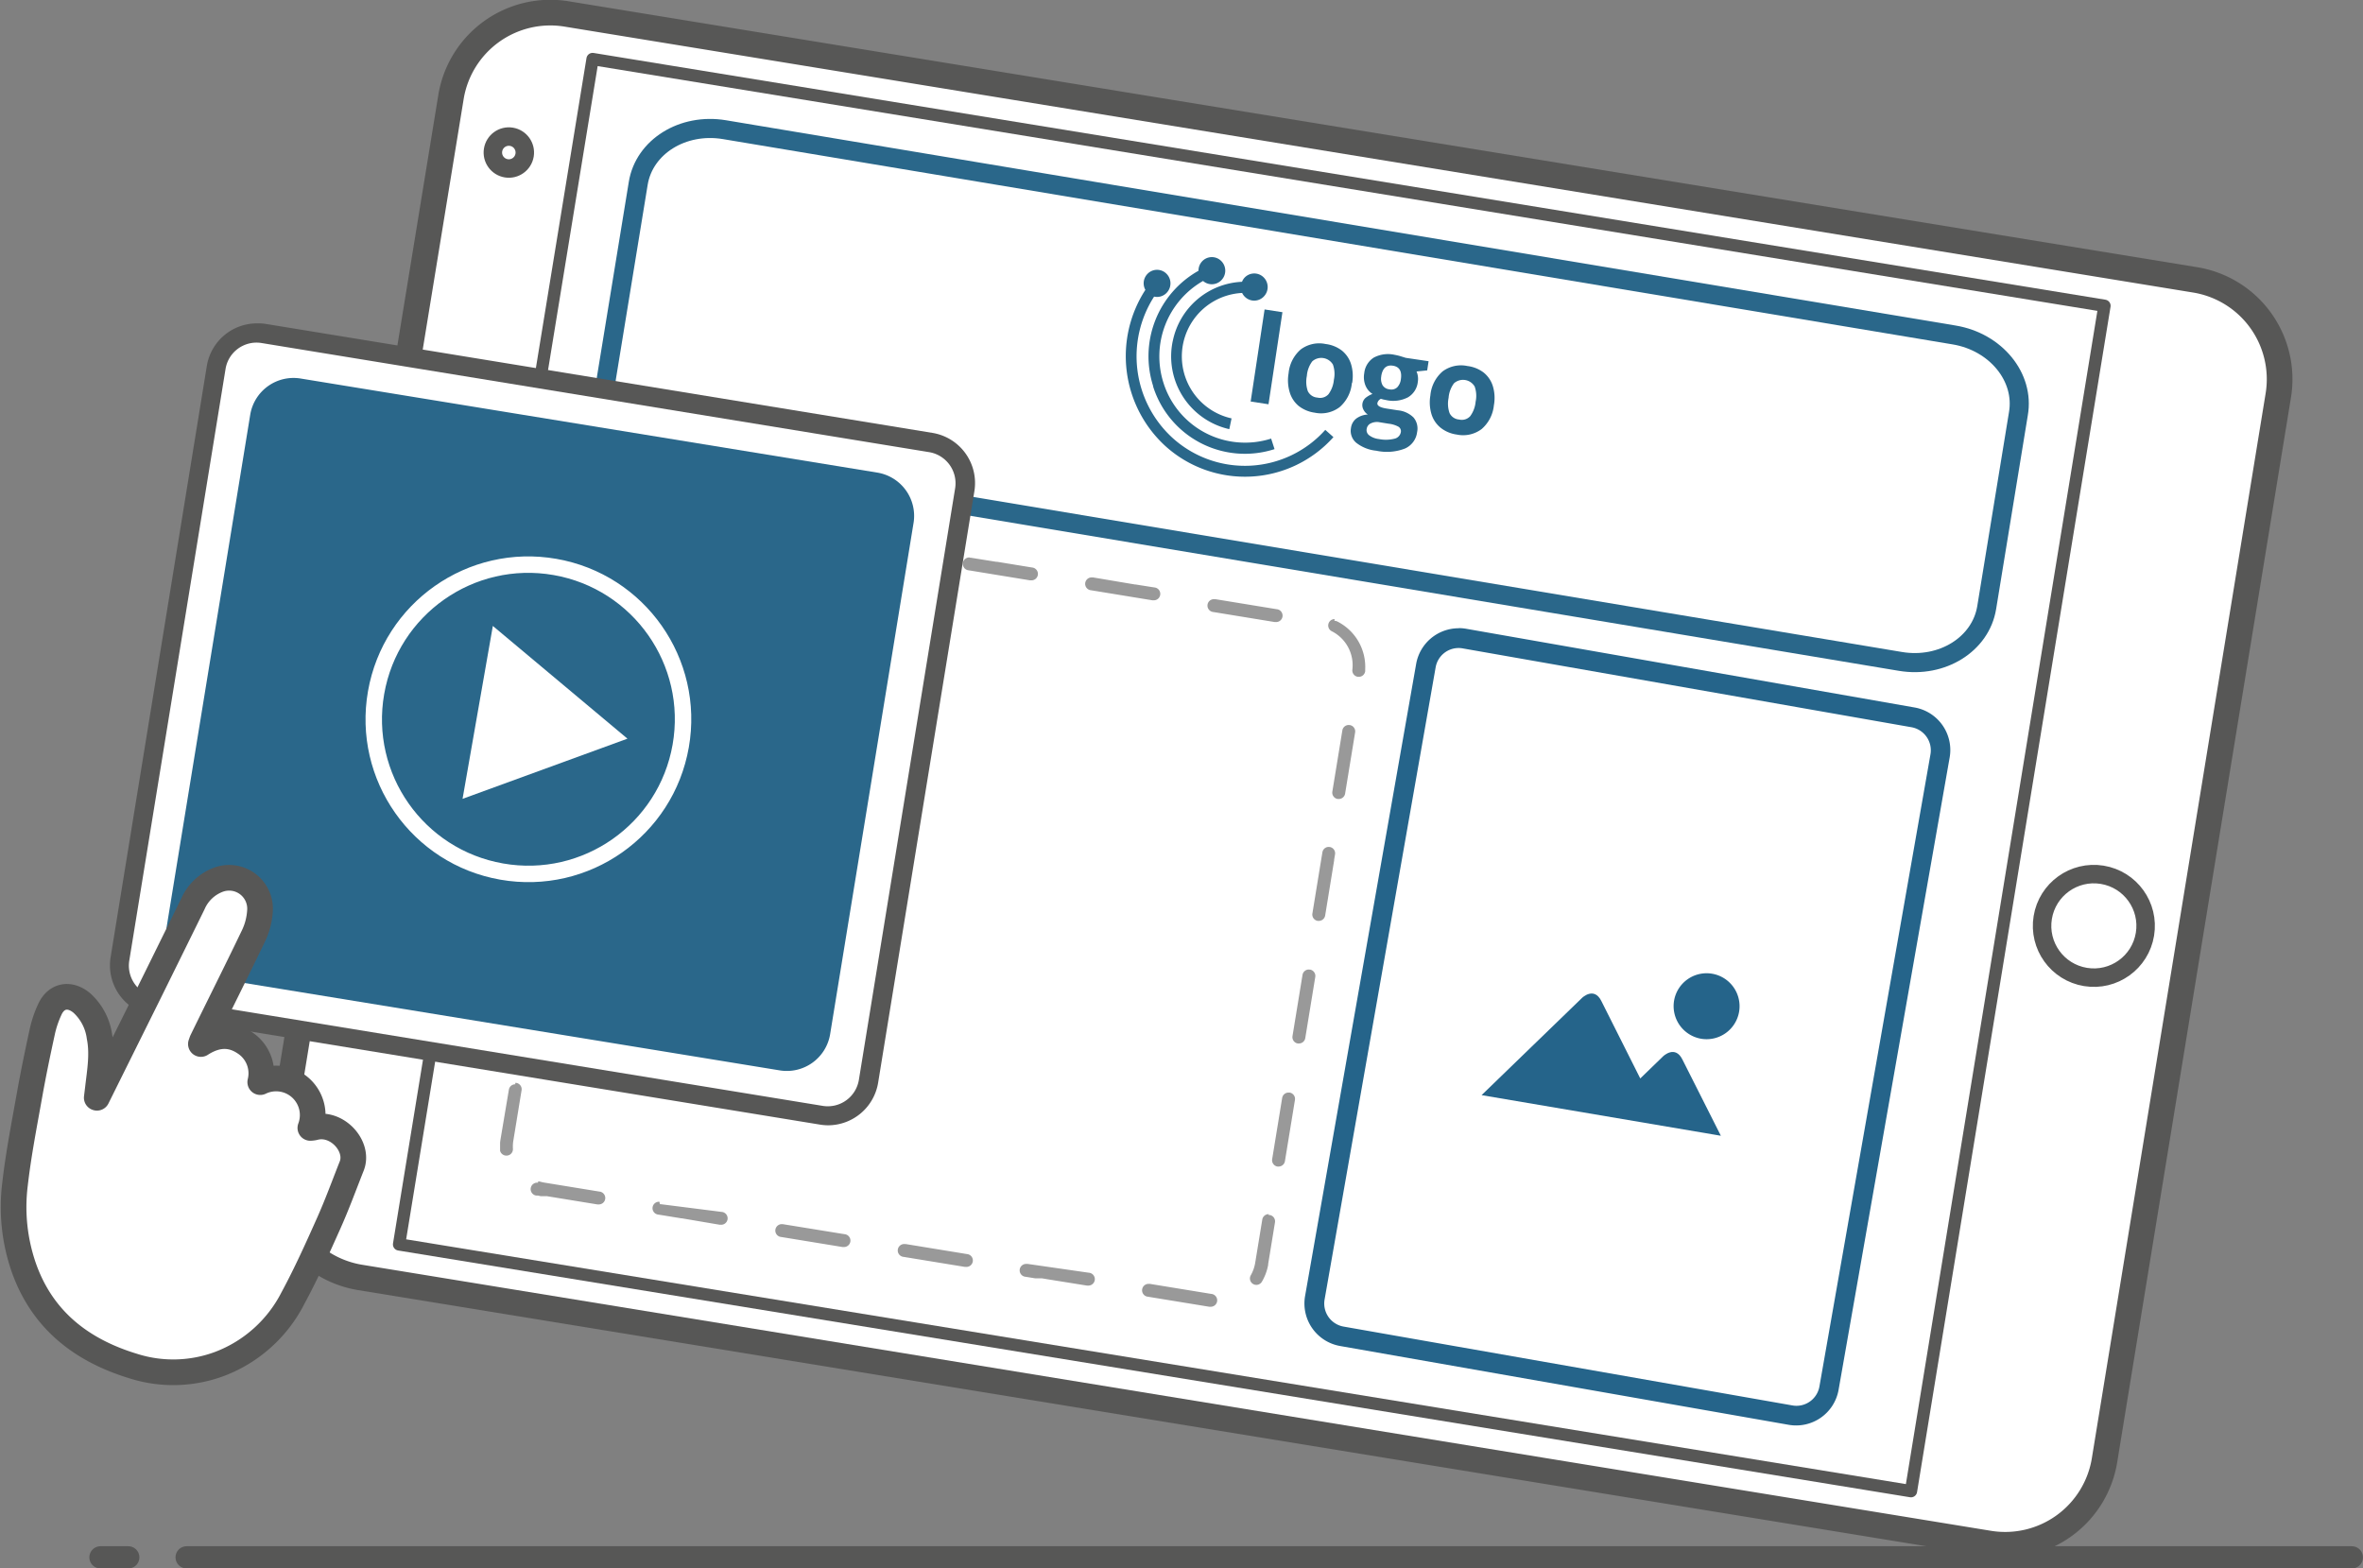 <svg id="Layer_1" data-name="Layer 1" xmlns="http://www.w3.org/2000/svg" xmlns:xlink="http://www.w3.org/1999/xlink" viewBox="0 0 368.28 244.46"><rect x="0" y="0" width="368.28" height="244.46" fill="#808080" stroke="none"/><defs><clipPath id="clip-path" transform="translate(0 0)"><rect width="368.28" height="244.46" style="fill:none"/></clipPath><clipPath id="clip-path-3" transform="translate(0 0)"><rect x="77.94" y="78.79" width="134.86" height="124.89" style="fill:none"/></clipPath></defs><title>design-on-the-go</title><g style="clip-path:url(#clip-path)"><g style="clip-path:url(#clip-path)"><line x1="29.09" y1="242.73" x2="366.54" y2="242.73" style="fill:none;stroke:#575756;stroke-linecap:round;stroke-miterlimit:10;stroke-width:3.468px"/><line x1="15.66" y1="242.73" x2="19.99" y2="242.73" style="fill:none;stroke:#575756;stroke-linecap:round;stroke-miterlimit:10;stroke-width:3.468px"/><path d="M56.72,78,49.5,122.21a1.24,1.24,0,0,1-2.46-.4l7.22-44.26a1.24,1.24,0,0,1,2.46.4Z" transform="translate(0 0)" style="fill:none;stroke:#575756;stroke-linecap:round;stroke-linejoin:round;stroke-width:2.879px"/><path d="M355.08,61.63,328,227.57a15.69,15.69,0,0,1-18,13L56.17,199.11a15.69,15.69,0,0,1-13-18L70.28,15.17a15.69,15.69,0,0,1,18-13L342.12,43.62a15.69,15.69,0,0,1,13,18" transform="translate(0 0)" style="fill:#fff"/><path d="M355.08,61.63,328,227.57a15.69,15.69,0,0,1-18,13L56.17,199.11a15.69,15.69,0,0,1-13-18L70.28,15.17a15.69,15.69,0,0,1,18-13L342.12,43.62A15.69,15.69,0,0,1,355.08,61.63Z" transform="translate(0 0)" style="fill:none;stroke:#575756;stroke-linecap:round;stroke-linejoin:round;stroke-width:4px"/><rect x="101.48" y="1.43" width="187.2" height="238.75" transform="translate(44.44 293.88) rotate(-80.73)" style="fill:none;stroke:#575756;stroke-linecap:round;stroke-linejoin:round;stroke-width:1.919px"/><circle cx="326.33" cy="144.31" r="8.07" transform="translate(131.34 443.13) rotate(-80.73)" style="fill:none;stroke:#575756;stroke-linecap:round;stroke-linejoin:round;stroke-width:2.879px"/><circle cx="79.3" cy="23.77" r="2.49" transform="translate(43.07 98.21) rotate(-80.73)" style="fill:none;stroke:#575756;stroke-linecap:round;stroke-linejoin:round;stroke-width:2.879px"/><path d="M296.2,103.09l-191.67-32c-6.48-1.08-11-6.58-10-12.29l4.94-30.22c.93-5.71,6.94-9.45,13.43-8.37l191.67,32c6.48,1.08,11,6.58,10,12.29l-4.94,30.21C308.69,100.42,302.68,104.17,296.2,103.09Z" transform="translate(0 0)" style="fill:none;stroke:#2a678a;stroke-miterlimit:10;stroke-width:2.976px"/><path d="M206.55,67a16.8,16.8,0,0,1-23.83,1.23,17.22,17.22,0,0,1-2.85-22,2.06,2.06,0,0,0,2-.64,2.12,2.12,0,0,0-.15-3,2.07,2.07,0,0,0-2.94.16,2.11,2.11,0,0,0-.27,2.43,19,19,0,0,0,3.08,24.31,18.49,18.49,0,0,0,26.23-1.36Z" transform="translate(0 0)" style="fill:#2a678a"/><path d="M179.72,60.25A15,15,0,0,0,198.64,70l-.53-1.64a13.34,13.34,0,0,1-16.77-8.66,13.55,13.55,0,0,1,6.16-15.91,2.07,2.07,0,0,0,2.91-.18,2.12,2.12,0,0,0-.15-3,2.07,2.07,0,0,0-2.94.16,2.11,2.11,0,0,0-.53,1.43,15.28,15.28,0,0,0-7.06,18" transform="translate(0 0)" style="fill:#2a678a"/><path d="M182.78,53.13a11.63,11.63,0,0,0,8.81,13.76l.35-1.68a9.9,9.9,0,0,1,1.65-19.55,2.1,2.1,0,0,0,.49.66,2.07,2.07,0,0,0,2.94-.16,2.12,2.12,0,0,0-.15-3,2.07,2.07,0,0,0-2.94.16,2.11,2.11,0,0,0-.36.6,11.54,11.54,0,0,0-10.78,9.19" transform="translate(0 0)" style="fill:#2a678a"/><polygon points="197.7 63.01 194.92 62.58 197.09 48.23 199.87 48.66 197.7 63.01" style="fill:#2a678a"/><path d="M210.69,59.72a5.62,5.62,0,0,1-1.91,3.74,4.79,4.79,0,0,1-3.88.86,5.17,5.17,0,0,1-2.5-1.05A4.37,4.37,0,0,1,201,61.12a6.41,6.41,0,0,1-.17-2.93,5.59,5.59,0,0,1,1.9-3.73,4.81,4.81,0,0,1,3.88-.84,5.18,5.18,0,0,1,2.5,1,4.36,4.36,0,0,1,1.45,2.12,6.35,6.35,0,0,1,.18,2.93m-7.06-1.09a4.43,4.43,0,0,0,.15,2.39,1.8,1.8,0,0,0,1.5,1,1.76,1.76,0,0,0,1.72-.53,4.46,4.46,0,0,0,.84-2.25,4.35,4.35,0,0,0-.15-2.37,2.11,2.11,0,0,0-3.22-.5,4.34,4.34,0,0,0-.84,2.23" transform="translate(0 0)" style="fill:#2a678a"/><path d="M222.65,56.3l-.22,1.43-1.66.17a2.88,2.88,0,0,1,.2,1.62,3.17,3.17,0,0,1-1.54,2.41,5,5,0,0,1-3.32.44l-.5-.1-.4-.11a1,1,0,0,0-.54.67q-.09.61,1.44.85l1.74.27a4,4,0,0,1,2.45,1.12,2.66,2.66,0,0,1,.56,2.28,3.21,3.21,0,0,1-1.92,2.57,7.79,7.79,0,0,1-4.44.33A6,6,0,0,1,211.36,69a2.43,2.43,0,0,1-.81-2.28,2.24,2.24,0,0,1,.81-1.47,3.29,3.29,0,0,1,1.82-.64,1.89,1.89,0,0,1-.66-.72,1.51,1.51,0,0,1,.3-1.87,3.94,3.94,0,0,1,1.09-.62,2.79,2.79,0,0,1-1.1-1.32,3.48,3.48,0,0,1-.19-1.9,3.27,3.27,0,0,1,1.48-2.44,4.71,4.71,0,0,1,3.24-.44,8.1,8.1,0,0,1,1,.24l.74.23ZM213,66.86a1,1,0,0,0,.41,1,3.07,3.07,0,0,0,1.5.57,5.49,5.49,0,0,0,2.41-.05,1.28,1.28,0,0,0,1-1,.82.82,0,0,0-.38-.88,4.13,4.13,0,0,0-1.52-.46L215,65.81a2.19,2.19,0,0,0-1.34.17,1.13,1.13,0,0,0-.66.88m2.28-8.24a2.14,2.14,0,0,0,.18,1.39,1.39,1.39,0,0,0,1.08.67,1.35,1.35,0,0,0,1.22-.31,2.2,2.2,0,0,0,.57-1.27q.28-1.86-1.24-2.1t-1.82,1.63" transform="translate(0 0)" style="fill:#2a678a"/><path d="M232.83,63.13a5.62,5.62,0,0,1-1.91,3.74,4.79,4.79,0,0,1-3.88.86,5.15,5.15,0,0,1-2.5-1.05,4.37,4.37,0,0,1-1.44-2.13,6.42,6.42,0,0,1-.17-2.93,5.59,5.59,0,0,1,1.9-3.73,4.81,4.81,0,0,1,3.88-.84,5.18,5.18,0,0,1,2.5,1,4.36,4.36,0,0,1,1.45,2.12,6.35,6.35,0,0,1,.18,2.93M225.77,62a4.44,4.44,0,0,0,.15,2.39,1.8,1.8,0,0,0,1.5,1,1.76,1.76,0,0,0,1.72-.53,4.47,4.47,0,0,0,.84-2.25,4.35,4.35,0,0,0-.15-2.37,2.11,2.11,0,0,0-3.22-.5,4.34,4.34,0,0,0-.84,2.23" transform="translate(0 0)" style="fill:#2a678a"/><path d="M227.33,101h0a3.73,3.73,0,0,1,.64.06l69.9,12.28a3.65,3.65,0,0,1,3,4.22l-17.31,98.55a3.64,3.64,0,0,1-3.58,3,3.73,3.73,0,0,1-.64-.06l-69.9-12.28a3.65,3.65,0,0,1-3-4.22L223.75,104a3.64,3.64,0,0,1,3.58-3m0-3.08a6.73,6.73,0,0,0-6.62,5.57L203.4,202a6.73,6.73,0,0,0,5.46,7.79l69.9,12.28a6.72,6.72,0,0,0,7.79-5.46l17.31-98.55a6.73,6.73,0,0,0-5.46-7.79L228.5,98a6.81,6.81,0,0,0-1.17-.1" transform="translate(0 0)" style="fill:#25648a"/><path d="M260.92,155.9a5.14,5.14,0,1,1,4.2,6,5.16,5.16,0,0,1-4.2-6" transform="translate(0 0)" style="fill:#25648a"/><path d="M268.14,176.9l.06.12-37.29-6.33h0l15.67-15.17s1.86-1.8,3,.51l6.06,12.06,3.57-3.46s1.86-1.8,3,.51Z" transform="translate(0 0)" style="fill:#25648a"/><g style="opacity:0.5"><g style="clip-path:url(#clip-path-3)"><path d="M92.75,92.67a1,1,0,0,0-1,.84L90.21,103a1,1,0,0,0,.83,1.15h.16a1,1,0,0,0,1-.84l1.56-9.54a1,1,0,0,0-.83-1.15h-.16m-3.11,19.08a1,1,0,0,0-1,.84l-1.56,9.54a1,1,0,0,0,.83,1.15h.16a1,1,0,0,0,1-.84l1.56-9.54a1,1,0,0,0-.83-1.15h-.16m-3.11,19.07a1,1,0,0,0-1,.84L84,141.2a1,1,0,0,0,.83,1.14H85a1,1,0,0,0,1-.84L87.52,132a1,1,0,0,0-.83-1.15h-.16m-3.11,19.08a1,1,0,0,0-1,.83l-.74,4.54h0v0l-.81,5a1,1,0,0,0,.83,1.15h.16a1,1,0,0,0,1-.84l1.56-9.54a1,1,0,0,0-.83-1.15h-.16M80.31,169a1,1,0,0,0-1,.84L78,177.63h0a7.83,7.83,0,0,0-.09,1.45h0v.09a1,1,0,0,0,1,.94H79a1,1,0,0,0,.94-1.06,5.91,5.91,0,0,1,.07-1.3l1.28-7.82a1,1,0,0,0-.83-1.15h-.16m3.56,15.56a1,1,0,0,0-.29,2h.27l.43.1h.4l.11,0h.32l.15,0h0l7.84,1.28h.16a1,1,0,0,0,.16-2l-8.52-1.39a6.1,6.1,0,0,1-.75-.17,1,1,0,0,0-.29,0m18.93,3.15a1,1,0,0,0-.16,2l3.57.58h.09l5.88,1h.16a1,1,0,0,0,.16-2L103,187.69h-.16m19.08,3.11a1,1,0,0,0-.16,2l9.54,1.56h.16a1,1,0,0,0,.16-2L122,190.8h-.16M141,193.9a1,1,0,0,0-.16,2l9.54,1.56h.16a1,1,0,0,0,.16-2l-9.54-1.56H141M160,197a1,1,0,0,0-.16,2l1.49.24h1.06l.76.13,6.24,1h.16a1,1,0,0,0,.16-2L160.19,197H160m19.08,3.11a1,1,0,0,0-.16,2l9.54,1.56h.16a1,1,0,0,0,.16-2l-9.54-1.56h-.16m18.65-10.87a1,1,0,0,0-1,.84l-1.1,6.72a5.89,5.89,0,0,1-.71,2,1,1,0,0,0,1.73,1,7.92,7.92,0,0,0,1-2.68v-.07h0V197h0v0h0l1.06-6.49a1,1,0,0,0-.83-1.14h-.16m3.11-19.08a1,1,0,0,0-1,.84l-1.56,9.54a1,1,0,0,0,.83,1.15h.16a1,1,0,0,0,1-.84l1.56-9.54a1,1,0,0,0-.83-1.15h-.16M204,151.11a1,1,0,0,0-1,.84l-1.56,9.54a1,1,0,0,0,.83,1.15h.16a1,1,0,0,0,1-.84l1.56-9.54a1,1,0,0,0-.83-1.14H204M207.1,132a1,1,0,0,0-1,.84l-1.56,9.54a1,1,0,0,0,.83,1.15h.16a1,1,0,0,0,1-.84l1.4-8.59h0V134h0l.14-.84a1,1,0,0,0-.83-1.15h-.16M210.21,113a1,1,0,0,0-1,.84l-1.56,9.54a1,1,0,0,0,.83,1.15h.16a1,1,0,0,0,1-.84l1.56-9.54a1,1,0,0,0-.83-1.14h-.16M208,96.49a1,1,0,0,0-.45,1.89,5.93,5.93,0,0,1,3.22,6,1,1,0,0,0,.88,1.11h.12a1,1,0,0,0,1-.88s0,0,0,0h0v0h0v0h0v0h0v0h0v-.12h0v-.09s0-.06,0-.09a7.92,7.92,0,0,0-4.36-7.45,1,1,0,0,0-.44-.1m-18.7-3.37a1,1,0,0,0-.16,2l9.54,1.56h.16a1,1,0,0,0,.16-2l-9.54-1.56h-.16M170.21,90a1,1,0,0,0-.16,2l9.54,1.56h.16a1,1,0,0,0,.16-2L177,91.1h0l-.1,0L170.37,90h-.16m-19.07-3.11a1,1,0,0,0-.16,2l9.54,1.56h.16a1,1,0,0,0,.16-2l-5.44-.89h-.15l-4-.64h-.16m-19.08-3.11a1,1,0,0,0-.16,2l9.54,1.56h.16a1,1,0,0,0,.16-2l-5.7-.93h0l-3.82-.62h-.16M113,80.67a1,1,0,0,0-.16,2l9.54,1.56h.16a1,1,0,0,0,.16-2L121.51,82h0l-.13,0h-.07l-8.17-1.33H113m-12.09-1.88H99.8a7.93,7.93,0,0,0-4.12,1.89h0l0,0h0l0,0h0l0,0h0l0,0h0l0,0h0l0,0h0l0,0h-.38v0h0v0h0l0,0h0l0,0h0l0,0h0l0,0h0A7.9,7.9,0,0,0,93.46,84a1,1,0,0,0,1.88.68,5.92,5.92,0,0,1,5.55-3.89,6,6,0,0,1,1,.08l1.43.23h.16a1,1,0,0,0,.16-2l-1.43-.23a8,8,0,0,0-1.28-.1" transform="translate(0 0)" style="fill:#333"/></g></g><path d="M129,173.9a6.43,6.43,0,0,1-1-.08l-104-17a6.42,6.42,0,0,1-5.3-7.37l15-92.19A6.39,6.39,0,0,1,40,51.9a6.54,6.54,0,0,1,1,.09l104,17a6.42,6.42,0,0,1,5.3,7.37l-15,92.2A6.39,6.39,0,0,1,129,173.9" transform="translate(0 0)" style="fill:#fff"/><path d="M40,53.4h0a5.05,5.05,0,0,1,.8.07l104,17a4.92,4.92,0,0,1,4.06,5.64l-15,92.19a4.91,4.91,0,0,1-5.65,4.06l-104-17a4.92,4.92,0,0,1-4.06-5.65l15-92.19A4.89,4.89,0,0,1,40,53.4m0-3A7.92,7.92,0,0,0,32.24,57l-15,92.19a7.92,7.92,0,0,0,6.54,9.09l104,17a8,8,0,0,0,1.28.11,7.92,7.92,0,0,0,7.8-6.64l15-92.19a7.92,7.92,0,0,0-6.54-9.09l-104-17A8,8,0,0,0,40,50.4" transform="translate(0 0)" style="fill:#575756"/><path d="M142.38,81.5l-13,79.68a6.84,6.84,0,0,1-7.86,5.65L31.66,152.16A6.84,6.84,0,0,1,26,144.31L39,64.63A6.84,6.84,0,0,1,46.87,59l89.86,14.66a6.84,6.84,0,0,1,5.65,7.85" transform="translate(0 0)" style="fill:#2a678a"/><path d="M15.11,171.1,23,155.21q3.54-7.16,7.06-14.32a7,7,0,0,1,4.07-3.81,4.82,4.82,0,0,1,6.38,5,10.34,10.34,0,0,1-1,3.78c-2.62,5.46-5.34,10.87-8,16.31-.05.1-.08.22-.2.55,2.33-1.5,4.58-1.69,6.78-.23a5.68,5.68,0,0,1,2.47,6.17,5.7,5.7,0,0,1,7.81,7.14,4,4,0,0,0,.58-.07c3.55-1,7.08,2.94,5.87,6s-2.28,6-3.58,8.91c-1.76,3.94-3.54,7.9-5.59,11.69a21.29,21.29,0,0,1-11.37,10.23,20.61,20.61,0,0,1-13.6.33c-8.06-2.47-14.15-7.23-17-15.41a28.73,28.73,0,0,1-1.34-12.9c.53-4.64,1.43-9.23,2.25-13.83.59-3.33,1.28-6.64,2-9.95a16.52,16.52,0,0,1,1.15-3.42c1-2.26,3.16-2.65,5.07-1a8.65,8.65,0,0,1,2.7,5.23c.53,2.68.06,5.33-.25,8-.06.49-.12,1-.18,1.48h.15" transform="translate(0 0)" style="fill:#fff"/><path d="M15.11,171.1,23,155.21q3.54-7.16,7.06-14.32a7,7,0,0,1,4.07-3.81,4.82,4.82,0,0,1,6.38,5,10.34,10.34,0,0,1-1,3.78c-2.62,5.46-5.34,10.87-8,16.31-.05.1-.08.22-.2.55,2.33-1.5,4.58-1.69,6.78-.23a5.68,5.68,0,0,1,2.47,6.17,5.7,5.7,0,0,1,7.81,7.14,4,4,0,0,0,.58-.07c3.55-1,7.08,2.94,5.87,6s-2.28,6-3.58,8.91c-1.76,3.94-3.54,7.9-5.59,11.69a21.29,21.29,0,0,1-11.37,10.23,20.61,20.61,0,0,1-13.6.33c-8.06-2.47-14.15-7.23-17-15.41a28.73,28.73,0,0,1-1.34-12.9c.53-4.64,1.43-9.23,2.25-13.83.59-3.33,1.28-6.64,2-9.95a16.52,16.52,0,0,1,1.15-3.42c1-2.26,3.16-2.65,5.07-1a8.65,8.65,0,0,1,2.7,5.23c.53,2.68.06,5.33-.25,8-.06.49-.12,1-.18,1.48Z" transform="translate(0 0)" style="fill:none;stroke:#575756;stroke-linecap:round;stroke-linejoin:round;stroke-width:4px"/><circle cx="82.36" cy="112.11" r="24.1" transform="translate(-42.28 173.9) rotate(-80.07)" style="fill:none;stroke:#fff;stroke-miterlimit:10;stroke-width:2.563px"/><polygon points="97.79 115.13 76.81 97.56 72.09 124.51 97.79 115.13" style="fill:#fff"/></g></g></svg>